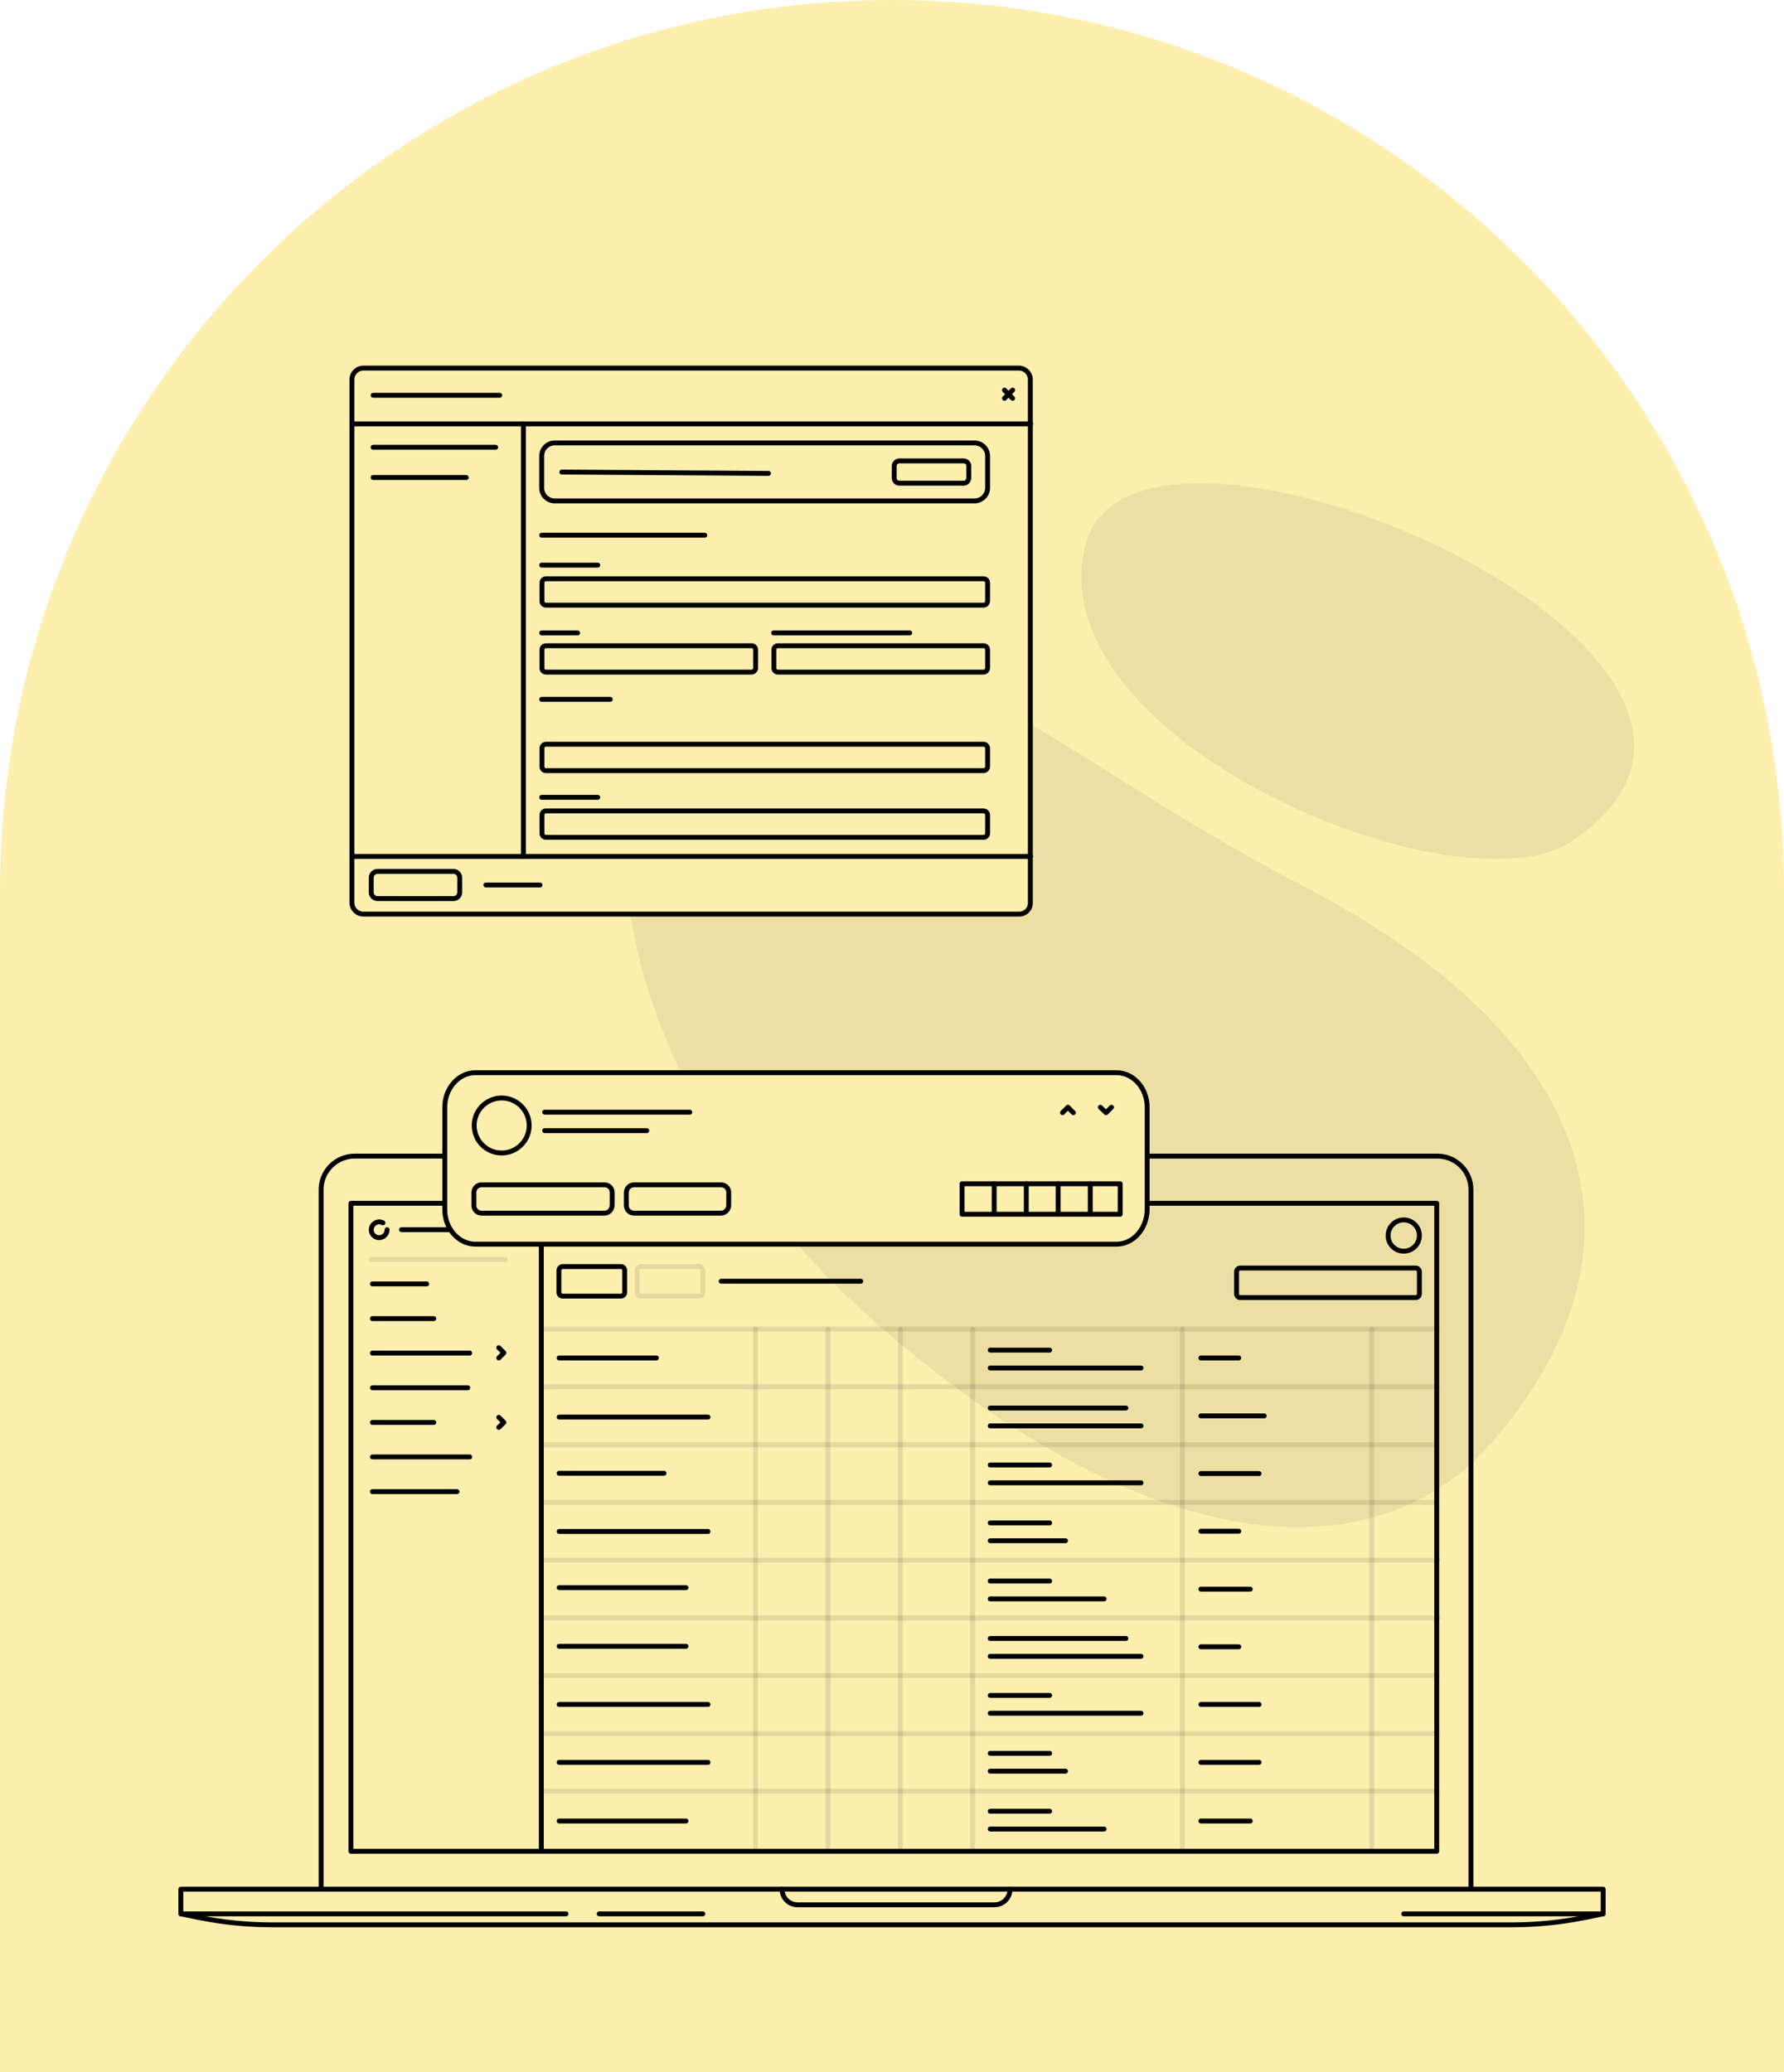 <?xml version="1.0" encoding="UTF-8"?> <svg xmlns="http://www.w3.org/2000/svg" width="730" height="848" viewBox="0 0 730 848" fill="none"> <rect width="730" height="848" fill="white"></rect> <path fill-rule="evenodd" clip-rule="evenodd" d="M729.995 367C729.998 366.334 730 365.667 730 365C730 163.416 566.584 0 365 0C163.416 0 0 163.416 0 365C0 365.667 0.002 366.334 0.005 367H0V848H730V367H729.995Z" fill="#FEEFAF"></path> <path d="M131.4 773.146V486.846C131.4 479.346 137.5 473.146 145.1 473.146H588.2C595.7 473.146 601.9 479.246 601.9 486.846V773.146" stroke="#010101" stroke-width="2" stroke-linecap="round" stroke-linejoin="round"></path> <path d="M587.9 492.446H143.6V757.646H587.9V492.446Z" stroke="#010101" stroke-width="2" stroke-linecap="round" stroke-linejoin="round"></path> <path d="M365.899 484.646C366.562 484.646 367.099 484.109 367.099 483.446C367.099 482.783 366.562 482.246 365.899 482.246C365.236 482.246 364.699 482.783 364.699 483.446C364.699 484.109 365.236 484.646 365.899 484.646Z" fill="#010101" stroke="#010101" stroke-width="2" stroke-linecap="round" stroke-linejoin="round"></path> <path d="M221.5 689.146V757.646" stroke="#010101" stroke-width="2" stroke-linecap="round" stroke-linejoin="round"></path> <path d="M221.5 492.446V689.146" stroke="#010101" stroke-width="2" stroke-linecap="round" stroke-linejoin="round"></path> <path d="M158.4 503.246C158.4 505.046 157 506.446 155.2 506.546C153.4 506.546 152 505.146 151.9 503.346C151.9 501.546 153.3 500.146 155.1 500.046C155.7 500.046 156.2 500.246 156.7 500.446" stroke="#010101" stroke-width="2" stroke-linecap="round" stroke-linejoin="round"></path> <path d="M164.301 503.246H200.601" stroke="#010101" stroke-width="2" stroke-linecap="round" stroke-linejoin="round"></path> <path d="M152.4 525.446H174.6" stroke="#010101" stroke-width="2" stroke-linecap="round" stroke-linejoin="round"></path> <path d="M152.4 539.646H177.5" stroke="#010101" stroke-width="2" stroke-linecap="round" stroke-linejoin="round"></path> <path d="M152.4 553.746H192.2" stroke="#010101" stroke-width="2" stroke-linecap="round" stroke-linejoin="round"></path> <path d="M152.4 567.946H191.4" stroke="#010101" stroke-width="2" stroke-linecap="round" stroke-linejoin="round"></path> <path d="M228.801 503.146H261.301" stroke="#010101" stroke-width="2" stroke-linecap="round" stroke-linejoin="round"></path> <path d="M230.199 518.346H254.099C254.899 518.346 255.599 519.046 255.599 519.846V528.946C255.599 529.746 254.899 530.446 254.099 530.446H230.199C229.399 530.446 228.699 529.746 228.699 528.946V519.846C228.799 519.046 229.399 518.346 230.199 518.346Z" stroke="#010101" stroke-width="2" stroke-linecap="round" stroke-linejoin="round"></path> <path d="M507.5 518.946H579.3C580.1 518.946 580.8 519.646 580.8 520.446V529.546C580.8 530.346 580.1 531.046 579.3 531.046H507.5C506.7 531.046 506 530.346 506 529.546V520.446C506 519.646 506.7 518.946 507.5 518.946Z" stroke="#010101" stroke-width="2" stroke-linecap="round" stroke-linejoin="round"></path> <path opacity="0.1" d="M221.5 543.946H588" stroke="#010101" stroke-width="2" stroke-linecap="round" stroke-linejoin="round"></path> <path d="M656 783.246L648.6 784.746C638.7 786.746 628.7 787.746 618.6 787.746H111.4C101.3 787.746 91.3 786.746 81.4 784.746L74 783.246V773.146H656V783.246Z" stroke="#010101" stroke-width="2" stroke-linecap="round" stroke-linejoin="round"></path> <path d="M74 783.246H231.6" stroke="#010101" stroke-width="2" stroke-linecap="round" stroke-linejoin="round"></path> <path d="M245.199 783.246H287.599" stroke="#010101" stroke-width="2" stroke-linecap="round" stroke-linejoin="round"></path> <path d="M574.4 783.246H656" stroke="#010101" stroke-width="2" stroke-linecap="round" stroke-linejoin="round"></path> <path d="M320 773.146C320 776.746 322.9 779.546 326.4 779.546H406.9C410.5 779.546 413.3 776.646 413.3 773.146" stroke="#010101" stroke-width="2" stroke-linecap="round" stroke-linejoin="round"></path> <path d="M152.4 582.146H177.5" stroke="#010101" stroke-width="2" stroke-linecap="round" stroke-linejoin="round"></path> <path d="M152.4 596.246H192.2" stroke="#010101" stroke-width="2" stroke-linecap="round" stroke-linejoin="round"></path> <path d="M152.4 610.446H187" stroke="#010101" stroke-width="2" stroke-linecap="round" stroke-linejoin="round"></path> <path d="M574.4 512.046C577.935 512.046 580.8 509.181 580.8 505.646C580.8 502.111 577.935 499.246 574.4 499.246C570.865 499.246 568 502.111 568 505.646C568 509.181 570.865 512.046 574.4 512.046Z" stroke="#010101" stroke-width="2" stroke-linecap="round" stroke-linejoin="round"></path> <path opacity="0.1" d="M262.199 518.346H286.099C286.899 518.346 287.599 519.046 287.599 519.846V528.946C287.599 529.746 286.899 530.446 286.099 530.446H262.199C261.399 530.446 260.699 529.746 260.699 528.946V519.846C260.699 519.046 261.399 518.346 262.199 518.346Z" stroke="#010101" stroke-width="2" stroke-linecap="round" stroke-linejoin="round"></path> <path d="M295.1 524.346H352.2" stroke="#010101" stroke-width="2" stroke-linecap="round" stroke-linejoin="round"></path> <path opacity="0.1" d="M151.801 515.446H206.801" stroke="#010101" stroke-width="2" stroke-linecap="round" stroke-linejoin="round"></path> <path opacity="0.1" d="M221.5 567.546H588" stroke="#010101" stroke-width="2" stroke-linecap="round" stroke-linejoin="round"></path> <path opacity="0.1" d="M221.699 591.246H587.699" stroke="#010101" stroke-width="2" stroke-linecap="round" stroke-linejoin="round"></path> <path opacity="0.1" d="M221.699 614.846H587.699" stroke="#010101" stroke-width="2" stroke-linecap="round" stroke-linejoin="round"></path> <path opacity="0.1" d="M222.4 638.546H588.4" stroke="#010101" stroke-width="2" stroke-linecap="round" stroke-linejoin="round"></path> <path opacity="0.1" d="M222.4 662.146H588.4" stroke="#010101" stroke-width="2" stroke-linecap="round" stroke-linejoin="round"></path> <path opacity="0.1" d="M222.199 685.746H588.099" stroke="#010101" stroke-width="2" stroke-linecap="round" stroke-linejoin="round"></path> <path opacity="0.1" d="M221.699 709.446H588.099" stroke="#010101" stroke-width="2" stroke-linecap="round" stroke-linejoin="round"></path> <path opacity="0.1" d="M221.699 733.046H588.099" stroke="#010101" stroke-width="2" stroke-linecap="round" stroke-linejoin="round"></path> <path opacity="0.1" d="M309.199 543.946V757.646" stroke="#010101" stroke-width="2" stroke-linecap="round" stroke-linejoin="round"></path> <path opacity="0.1" d="M338.801 543.946V757.646" stroke="#010101" stroke-width="2" stroke-linecap="round" stroke-linejoin="round"></path> <path opacity="0.1" d="M368.4 543.946V757.646" stroke="#010101" stroke-width="2" stroke-linecap="round" stroke-linejoin="round"></path> <path opacity="0.1" d="M398 543.946V757.646" stroke="#010101" stroke-width="2" stroke-linecap="round" stroke-linejoin="round"></path> <path opacity="0.1" d="M483.801 543.946V757.646" stroke="#010101" stroke-width="2" stroke-linecap="round" stroke-linejoin="round"></path> <path opacity="0.1" d="M561.301 543.946V757.646" stroke="#010101" stroke-width="2" stroke-linecap="round" stroke-linejoin="round"></path> <path d="M228.801 555.746H268.601" stroke="#010101" stroke-width="2" stroke-linecap="round" stroke-linejoin="round"></path> <path d="M228.801 697.546H289.701" stroke="#010101" stroke-width="2" stroke-linecap="round" stroke-linejoin="round"></path> <path d="M228.801 721.246H289.701" stroke="#010101" stroke-width="2" stroke-linecap="round" stroke-linejoin="round"></path> <path d="M405.199 552.546H429.499" stroke="#010101" stroke-width="2" stroke-linecap="round" stroke-linejoin="round"></path> <path d="M405.199 559.846H466.899" stroke="#010101" stroke-width="2" stroke-linecap="round" stroke-linejoin="round"></path> <path d="M405.199 576.246H460.699" stroke="#010101" stroke-width="2" stroke-linecap="round" stroke-linejoin="round"></path> <path d="M405.199 583.546H466.899" stroke="#010101" stroke-width="2" stroke-linecap="round" stroke-linejoin="round"></path> <path d="M405.199 599.546H429.499" stroke="#010101" stroke-width="2" stroke-linecap="round" stroke-linejoin="round"></path> <path d="M405.199 606.846H466.899" stroke="#010101" stroke-width="2" stroke-linecap="round" stroke-linejoin="round"></path> <path d="M405.199 623.246H429.499" stroke="#010101" stroke-width="2" stroke-linecap="round" stroke-linejoin="round"></path> <path d="M405.199 630.546H435.999" stroke="#010101" stroke-width="2" stroke-linecap="round" stroke-linejoin="round"></path> <path d="M405.199 647.046H429.499" stroke="#010101" stroke-width="2" stroke-linecap="round" stroke-linejoin="round"></path> <path d="M405.199 654.346H451.799" stroke="#010101" stroke-width="2" stroke-linecap="round" stroke-linejoin="round"></path> <path d="M405.199 670.546H460.699" stroke="#010101" stroke-width="2" stroke-linecap="round" stroke-linejoin="round"></path> <path d="M405.199 677.846H466.899" stroke="#010101" stroke-width="2" stroke-linecap="round" stroke-linejoin="round"></path> <path d="M405.199 693.846H429.499" stroke="#010101" stroke-width="2" stroke-linecap="round" stroke-linejoin="round"></path> <path d="M405.199 701.146H466.899" stroke="#010101" stroke-width="2" stroke-linecap="round" stroke-linejoin="round"></path> <path d="M405.199 717.546H429.499" stroke="#010101" stroke-width="2" stroke-linecap="round" stroke-linejoin="round"></path> <path d="M405.199 724.846H435.999" stroke="#010101" stroke-width="2" stroke-linecap="round" stroke-linejoin="round"></path> <path d="M405.199 741.246H429.499" stroke="#010101" stroke-width="2" stroke-linecap="round" stroke-linejoin="round"></path> <path d="M405.199 748.546H451.799" stroke="#010101" stroke-width="2" stroke-linecap="round" stroke-linejoin="round"></path> <path d="M228.801 745.246H280.701" stroke="#010101" stroke-width="2" stroke-linecap="round" stroke-linejoin="round"></path> <path d="M228.801 626.746H289.701" stroke="#010101" stroke-width="2" stroke-linecap="round" stroke-linejoin="round"></path> <path d="M228.801 649.746H280.701" stroke="#010101" stroke-width="2" stroke-linecap="round" stroke-linejoin="round"></path> <path d="M228.801 579.946H289.701" stroke="#010101" stroke-width="2" stroke-linecap="round" stroke-linejoin="round"></path> <path d="M228.801 602.946H271.701" stroke="#010101" stroke-width="2" stroke-linecap="round" stroke-linejoin="round"></path> <path d="M228.801 673.746H280.701" stroke="#010101" stroke-width="2" stroke-linecap="round" stroke-linejoin="round"></path> <path d="M491.4 555.746H506.9" stroke="#010101" stroke-width="2" stroke-linecap="round" stroke-linejoin="round"></path> <path d="M491.4 579.446H517.3" stroke="#010101" stroke-width="2" stroke-linecap="round" stroke-linejoin="round"></path> <path d="M491.4 603.046H515.2" stroke="#010101" stroke-width="2" stroke-linecap="round" stroke-linejoin="round"></path> <path d="M491.4 626.646H506.9" stroke="#010101" stroke-width="2" stroke-linecap="round" stroke-linejoin="round"></path> <path d="M491.4 650.346H511.6" stroke="#010101" stroke-width="2" stroke-linecap="round" stroke-linejoin="round"></path> <path d="M491.4 673.946H506.9" stroke="#010101" stroke-width="2" stroke-linecap="round" stroke-linejoin="round"></path> <path d="M491.4 697.546H515.2" stroke="#010101" stroke-width="2" stroke-linecap="round" stroke-linejoin="round"></path> <path d="M491.4 721.246H515.2" stroke="#010101" stroke-width="2" stroke-linecap="round" stroke-linejoin="round"></path> <path d="M491.4 745.246H511.6" stroke="#010101" stroke-width="2" stroke-linecap="round" stroke-linejoin="round"></path> <path d="M204.1 580.046L206.2 582.146L204.1 584.146" stroke="#010101" stroke-width="2" stroke-linecap="round" stroke-linejoin="round"></path> <path d="M204.1 551.546L206.2 553.646L204.1 555.746" stroke="#010101" stroke-width="2" stroke-linecap="round" stroke-linejoin="round"></path> <path opacity="0.07" d="M443.989 223.582C424.751 303.88 597.508 374.92 643.094 344.344C755.234 269.167 463.226 143.284 443.989 223.582Z" fill="#010101"></path> <path opacity="0.07" d="M364.647 546.792C232.732 434.841 233.353 290.018 300.552 270.946C379.235 248.618 424.087 305.834 534.895 363.515C649 422.912 682.019 506.942 611.251 589.432C564.692 643.857 474.99 640.446 364.647 546.792Z" fill="#010101"></path> <path d="M456.853 509.181H194.556C187.645 509.181 182 502.825 182 495.041V453.14C182 445.357 187.645 439 194.556 439H456.853C463.765 439 469.409 445.357 469.409 453.14V495.041C469.294 502.825 463.765 509.181 456.853 509.181Z" fill="#FEEFAF" stroke="#010101" stroke-width="2" stroke-miterlimit="10" stroke-linecap="round" stroke-linejoin="round"></path> <path d="M205.283 471.863C211.496 471.863 216.534 466.826 216.534 460.612C216.534 454.398 211.496 449.36 205.283 449.36C199.069 449.36 194.031 454.398 194.031 460.612C194.031 466.826 199.069 471.863 205.283 471.863Z" stroke="#010101" stroke-width="2" stroke-miterlimit="10" stroke-linecap="round" stroke-linejoin="round"></path> <path d="M222.883 455.153H282.258" stroke="#010101" stroke-width="2" stroke-miterlimit="10" stroke-linecap="round" stroke-linejoin="round"></path> <path d="M222.883 462.728H264.657" stroke="#010101" stroke-width="2" stroke-miterlimit="10" stroke-linecap="round" stroke-linejoin="round"></path> <path d="M247.389 496.482H197.037C195.366 496.482 193.918 495.145 193.918 493.363V488.016C193.918 486.345 195.255 484.896 197.037 484.896H247.389C249.06 484.896 250.509 486.233 250.509 488.016V493.363C250.397 495.034 249.06 496.482 247.389 496.482Z" stroke="#010101" stroke-width="2" stroke-miterlimit="10" stroke-linecap="round" stroke-linejoin="round"></path> <path d="M295.07 496.482H259.422C257.751 496.482 256.303 495.145 256.303 493.363V488.016C256.303 486.345 257.64 484.896 259.422 484.896H295.07C296.741 484.896 298.189 486.233 298.189 488.016V493.363C298.077 495.034 296.741 496.482 295.07 496.482Z" stroke="#010101" stroke-width="2" stroke-miterlimit="10" stroke-linecap="round" stroke-linejoin="round"></path> <path d="M434.766 455.375L436.994 453.147L439.222 455.375" stroke="#010101" stroke-width="2" stroke-miterlimit="10" stroke-linecap="round" stroke-linejoin="round"></path> <path d="M454.817 453.147L452.589 455.375L450.25 453.147" stroke="#010101" stroke-width="2" stroke-miterlimit="10" stroke-linecap="round" stroke-linejoin="round"></path> <path d="M458.381 484.45H393.658V496.927H458.381V484.45Z" stroke="#010101" stroke-width="2" stroke-miterlimit="10" stroke-linecap="round" stroke-linejoin="round"></path> <path d="M406.805 484.45V496.927" stroke="#010101" stroke-width="2" stroke-miterlimit="10" stroke-linecap="round" stroke-linejoin="round"></path> <path d="M419.947 484.45V496.927" stroke="#010101" stroke-width="2" stroke-miterlimit="10" stroke-linecap="round" stroke-linejoin="round"></path> <path d="M432.982 484.45V496.927" stroke="#010101" stroke-width="2" stroke-miterlimit="10" stroke-linecap="round" stroke-linejoin="round"></path> <path d="M446.127 484.45V496.927" stroke="#010101" stroke-width="2" stroke-miterlimit="10" stroke-linecap="round" stroke-linejoin="round"></path> <path d="M417.039 374.104H148.679C146.117 374.104 144 371.987 144 369.425V155.316C144 152.754 146.117 150.638 148.679 150.638H416.927C419.49 150.638 421.606 152.754 421.606 155.316V369.425C421.718 371.987 419.601 374.104 417.039 374.104Z" fill="#FEEFAF" stroke="#010101" stroke-width="2" stroke-miterlimit="10" stroke-linecap="round" stroke-linejoin="round"></path> <path d="M152.689 161.777H204.49" stroke="#010101" stroke-width="2" stroke-miterlimit="10" stroke-linecap="round" stroke-linejoin="round"></path> <path d="M144.111 173.475H421.718" stroke="#010101" stroke-width="2" stroke-miterlimit="10" stroke-linecap="round" stroke-linejoin="round"></path> <path d="M214.182 173.475V350.488" stroke="#010101" stroke-width="2" stroke-miterlimit="10" stroke-linecap="round" stroke-linejoin="round"></path> <path d="M144.111 350.488H421.718" stroke="#010101" stroke-width="2" stroke-miterlimit="10" stroke-linecap="round" stroke-linejoin="round"></path> <path d="M414.365 159.66L411.023 163.002" stroke="#010101" stroke-width="2" stroke-miterlimit="10" stroke-linecap="round" stroke-linejoin="round"></path> <path d="M414.365 163.002L411.023 159.66" stroke="#010101" stroke-width="2" stroke-miterlimit="10" stroke-linecap="round" stroke-linejoin="round"></path> <path d="M398.769 205H226.992C224.095 205 221.645 202.661 221.645 199.653V186.62C221.645 183.723 223.984 181.272 226.992 181.272H398.769C401.665 181.272 404.116 183.612 404.116 186.62V199.653C404.116 202.55 401.777 205 398.769 205Z" stroke="#010101" stroke-width="2" stroke-miterlimit="10" stroke-linecap="round" stroke-linejoin="round"></path> <path d="M229.889 193.192L314.44 193.749" stroke="#010101" stroke-width="2" stroke-miterlimit="10" stroke-linecap="round" stroke-linejoin="round"></path> <path d="M394.313 197.759H368.023C366.909 197.759 365.906 196.868 365.906 195.642V190.741C365.906 189.627 366.797 188.624 368.023 188.624H394.313C395.427 188.624 396.43 189.515 396.43 190.741V195.642C396.318 196.868 395.427 197.759 394.313 197.759Z" stroke="#010101" stroke-width="2" stroke-miterlimit="10" stroke-linecap="round" stroke-linejoin="round"></path> <path d="M185.551 367.755H154.47C153.134 367.755 151.908 366.641 151.908 365.193V359.177C151.908 357.841 153.022 356.615 154.47 356.615H185.551C186.887 356.615 188.113 357.729 188.113 359.177V365.193C188.113 366.641 186.999 367.755 185.551 367.755Z" stroke="#010101" stroke-width="2" stroke-miterlimit="10" stroke-linecap="round" stroke-linejoin="round"></path> <path d="M152.689 183.055H202.819" stroke="#010101" stroke-width="2" stroke-miterlimit="10" stroke-linecap="round" stroke-linejoin="round"></path> <path d="M152.689 195.42H190.788" stroke="#010101" stroke-width="2" stroke-miterlimit="10" stroke-linecap="round" stroke-linejoin="round"></path> <path d="M221.645 219.037H288.373" stroke="#010101" stroke-width="2" stroke-miterlimit="10" stroke-linecap="round" stroke-linejoin="round"></path> <path d="M221.645 231.291H244.593" stroke="#010101" stroke-width="2" stroke-miterlimit="10" stroke-linecap="round" stroke-linejoin="round"></path> <path d="M402.447 247.667H223.429C222.426 247.667 221.758 246.887 221.758 245.996V238.532C221.758 237.53 222.538 236.861 223.429 236.861H402.447C403.45 236.861 404.118 237.641 404.118 238.532V245.996C404.118 246.887 403.338 247.667 402.447 247.667Z" stroke="#010101" stroke-width="2" stroke-miterlimit="10" stroke-linecap="round" stroke-linejoin="round"></path> <path d="M221.645 326.314H244.593" stroke="#010101" stroke-width="2" stroke-miterlimit="10" stroke-linecap="round" stroke-linejoin="round"></path> <path d="M402.447 342.689H223.429C222.426 342.689 221.758 341.91 221.758 341.019V333.555C221.758 332.552 222.538 331.884 223.429 331.884H402.447C403.45 331.884 404.118 332.664 404.118 333.555V341.019C404.118 342.021 403.338 342.689 402.447 342.689Z" stroke="#010101" stroke-width="2" stroke-miterlimit="10" stroke-linecap="round" stroke-linejoin="round"></path> <path d="M402.447 315.397H223.429C222.426 315.397 221.758 314.617 221.758 313.726V306.262C221.758 305.259 222.538 304.591 223.429 304.591H402.447C403.45 304.591 404.118 305.371 404.118 306.262V313.726C404.118 314.617 403.338 315.397 402.447 315.397Z" stroke="#010101" stroke-width="2" stroke-miterlimit="10" stroke-linecap="round" stroke-linejoin="round"></path> <path d="M221.645 259.028H236.349" stroke="#010101" stroke-width="2" stroke-miterlimit="10" stroke-linecap="round" stroke-linejoin="round"></path> <path d="M316.557 259.028H372.256" stroke="#010101" stroke-width="2" stroke-miterlimit="10" stroke-linecap="round" stroke-linejoin="round"></path> <path d="M307.535 275.07H223.429C222.426 275.07 221.758 274.291 221.758 273.399V265.936C221.758 264.933 222.538 264.265 223.429 264.265H307.535C308.538 264.265 309.206 265.044 309.206 265.936V273.399C309.206 274.291 308.426 275.07 307.535 275.07Z" stroke="#010101" stroke-width="2" stroke-miterlimit="10" stroke-linecap="round" stroke-linejoin="round"></path> <path d="M402.445 275.07H318.339C317.336 275.07 316.668 274.291 316.668 273.399V265.936C316.668 264.933 317.448 264.265 318.339 264.265H402.445C403.448 264.265 404.116 265.044 404.116 265.936V273.399C404.116 274.291 403.336 275.07 402.445 275.07Z" stroke="#010101" stroke-width="2" stroke-miterlimit="10" stroke-linecap="round" stroke-linejoin="round"></path> <path d="M221.645 286.211H249.717" stroke="#010101" stroke-width="2" stroke-miterlimit="10" stroke-linecap="round" stroke-linejoin="round"></path> <path d="M198.807 362.185H220.975" stroke="#010101" stroke-width="2" stroke-miterlimit="10" stroke-linecap="round" stroke-linejoin="round"></path> </svg> 